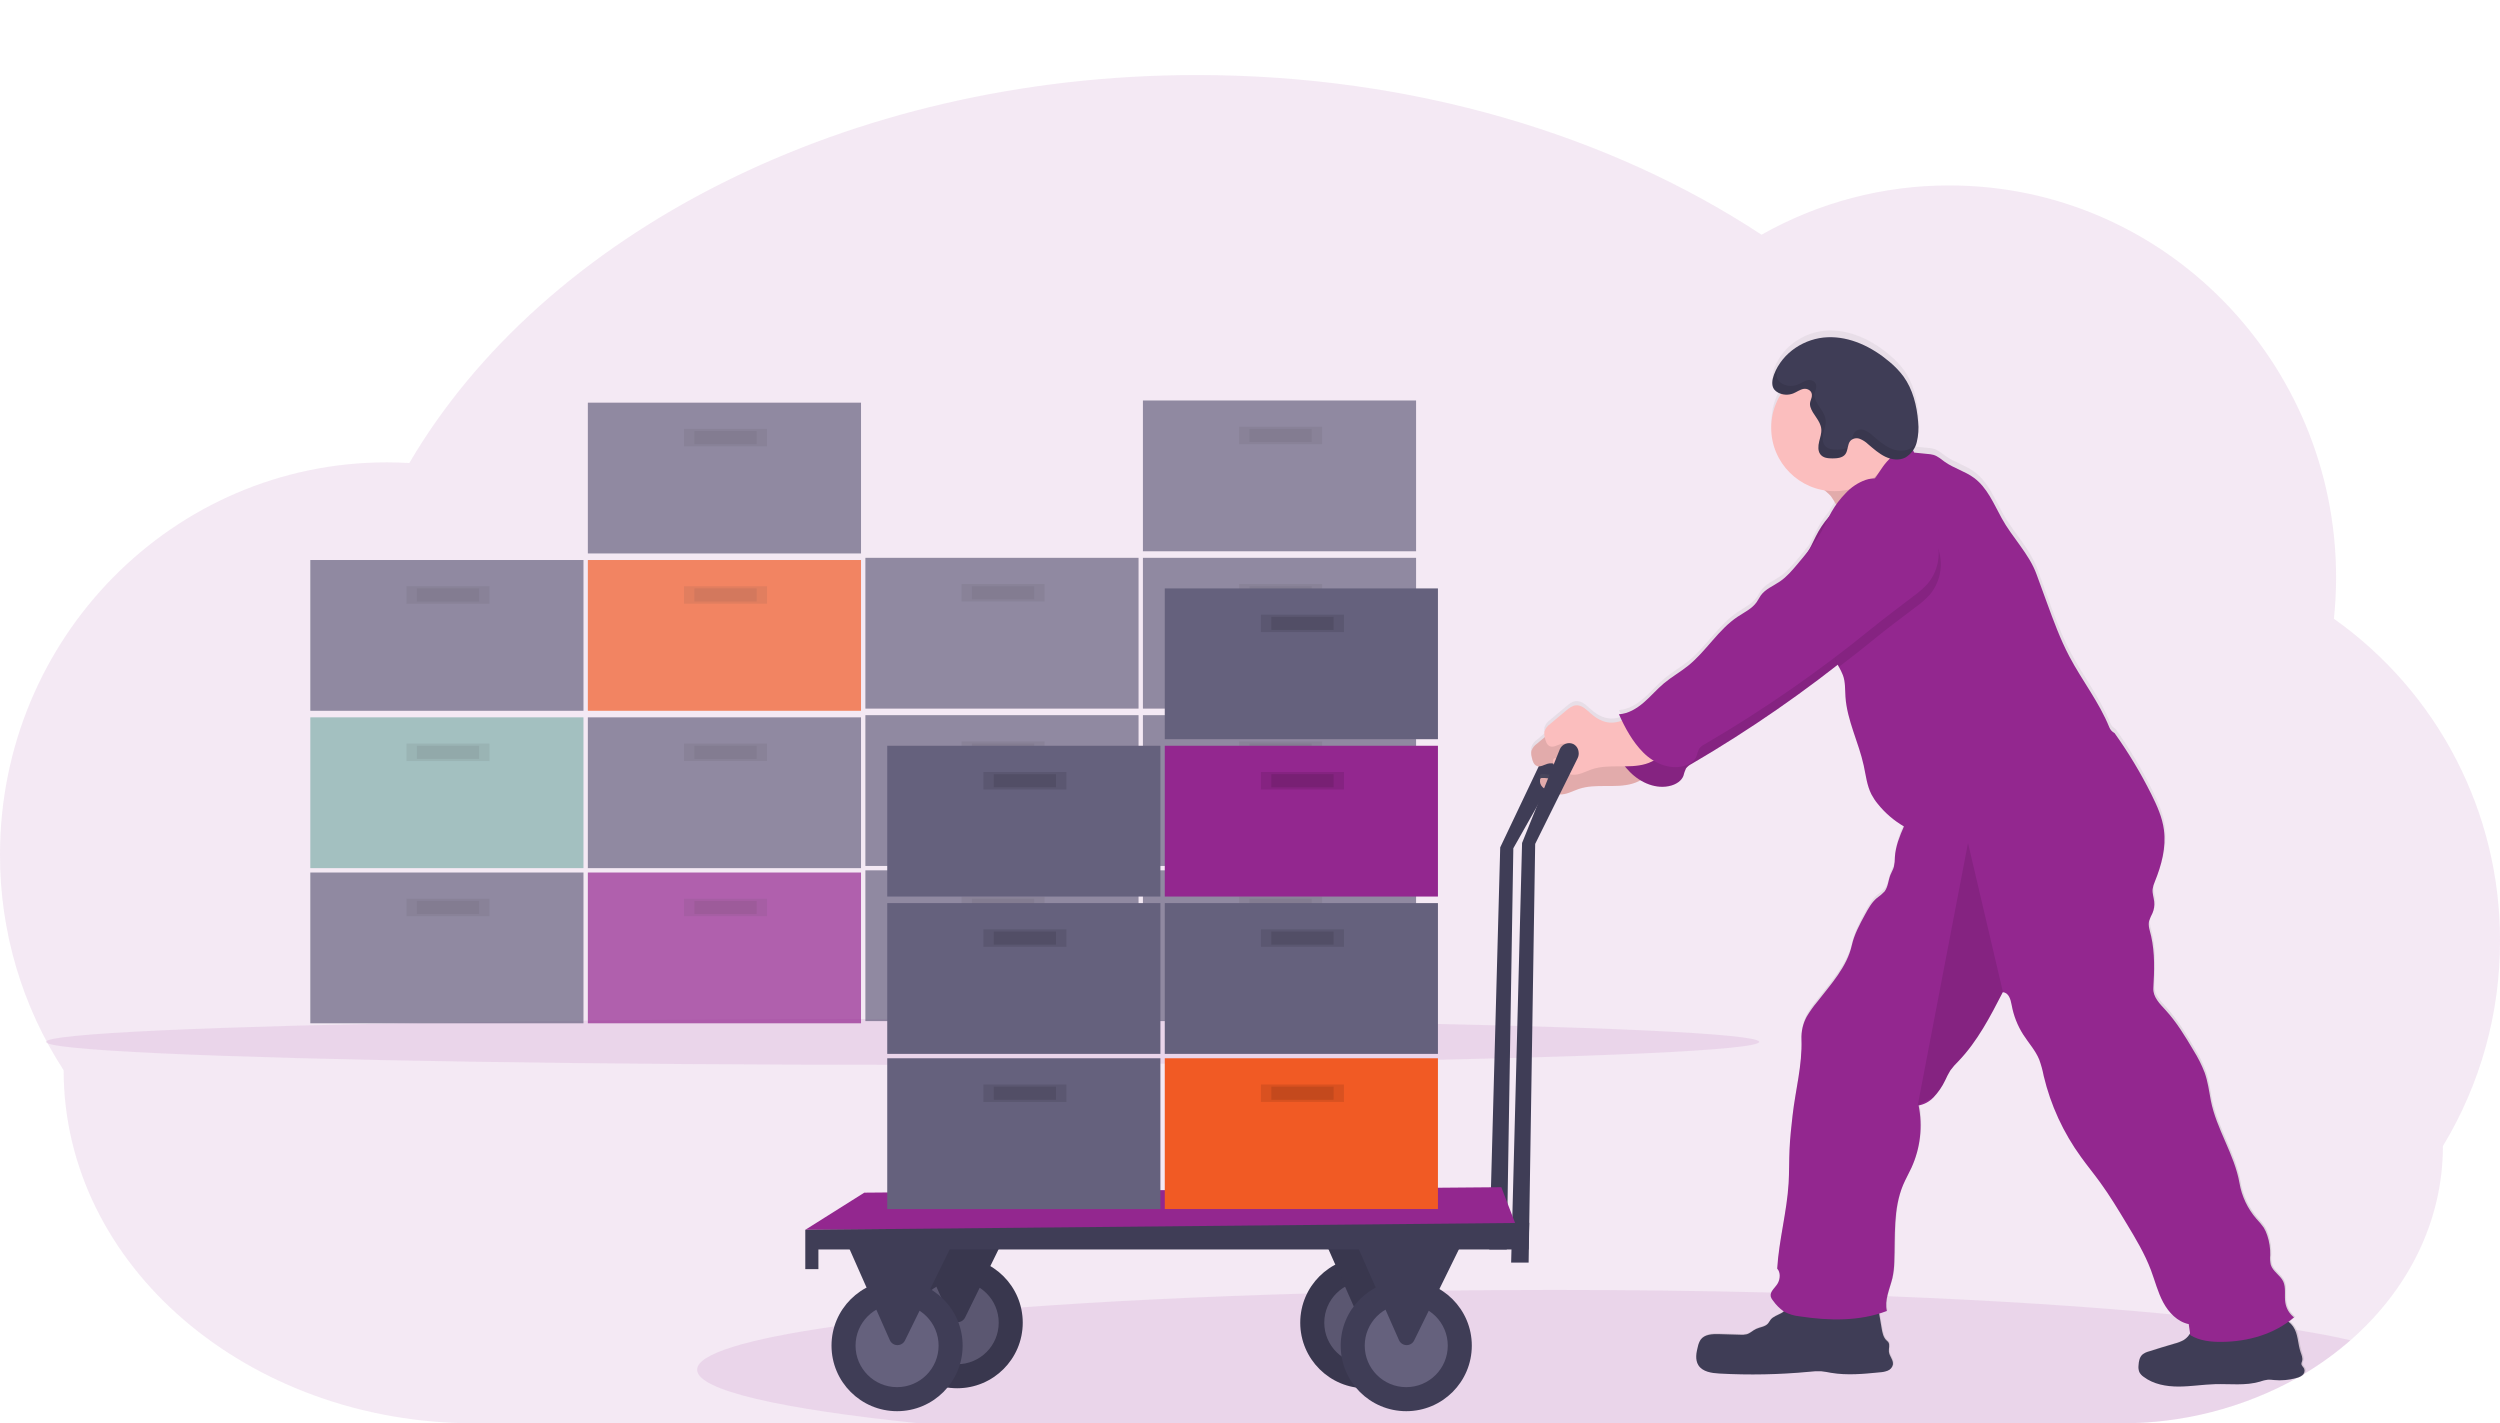 <svg xmlns="http://www.w3.org/2000/svg" xmlns:xlink="http://www.w3.org/1999/xlink" id="Calque_1" data-name="Calque 1" viewBox="0 0 1144 651.26"><defs><style>      .cls-1 {        fill: #f15a24;      }      .cls-2, .cls-3 {        isolation: isolate;      }      .cls-2, .cls-3, .cls-4 {        opacity: .1;      }      .cls-2, .cls-5 {        fill: #93278f;      }      .cls-6 {        fill: #80afaa;      }      .cls-7 {        fill: #3f3d56;      }      .cls-8 {        fill: url(#Dégradé_sans_nom);      }      .cls-9 {        fill: #65617d;      }      .cls-10 {        opacity: .7;      }      .cls-11 {        fill: #fbbebe;      }    </style><linearGradient id="D&#xE9;grad&#xE9;_sans_nom" data-name="D&#xE9;grad&#xE9; sans nom" x1="905.89" y1="-109.29" x2="905.89" y2="373.78" gradientTransform="translate(-28 525) scale(1 -1)" gradientUnits="userSpaceOnUse"><stop offset="0" stop-color="gray" stop-opacity=".25"></stop><stop offset=".54" stop-color="gray" stop-opacity=".12"></stop><stop offset="1" stop-color="gray" stop-opacity=".1"></stop></linearGradient></defs><path class="cls-2" d="M1144,430.57c.06,33.1-8.97,65.57-26.12,93.88,0,34.62-16.14,66-42.32,88.87-6.55,5.73-13.61,10.85-21.08,15.31-.3.19-.61.37-.92.55-.56.33-1.12.66-1.69,1l-.53.31h0c-24.78,13.81-52.71,20.98-81.08,20.82H217.17c-51.93,0-98.94-18.08-133-47.3s-55.05-69.66-55.05-114.26C10.05,460.38-.07,426.1,0,391.08c0-99.14,79.24-179.51,177-179.51,3.46,0,6.89.12,10.3.31,61.34-104.6,199.7-177.54,360.44-177.54,98.82,0,189.15,27.55,258.34,73.07,26.21-14.82,55.81-22.59,85.92-22.55,97.74,0,177,80.37,177,179.51-.01,6.27-.35,12.54-1,18.78,47.81,33.85,76.16,88.84,76,147.42Z"></path><ellipse class="cls-2" cx="413" cy="476.76" rx="392" ry="10.5"></ellipse><g class="cls-10"><rect class="cls-9" x="142" y="399.26" width="125" height="69"></rect><rect class="cls-3" x="186" y="411.26" width="38" height="8"></rect><rect class="cls-3" x="190.75" y="412.26" width="28.5" height="6"></rect><rect class="cls-5" x="269" y="399.26" width="125" height="69"></rect><rect class="cls-3" x="313" y="411.26" width="38" height="8"></rect><rect class="cls-3" x="317.75" y="412.26" width="28.5" height="6"></rect><rect class="cls-6" x="142" y="328.26" width="125" height="69"></rect><rect class="cls-3" x="186" y="340.26" width="38" height="8"></rect><rect class="cls-3" x="190.75" y="341.26" width="28.5" height="6"></rect><rect class="cls-9" x="269" y="328.26" width="125" height="69"></rect><rect class="cls-3" x="313" y="340.26" width="38" height="8"></rect><rect class="cls-3" x="317.75" y="341.26" width="28.5" height="6"></rect><rect class="cls-9" x="142" y="256.26" width="125" height="69"></rect><rect class="cls-3" x="186" y="268.26" width="38" height="8"></rect><rect class="cls-3" x="190.75" y="269.26" width="28.5" height="6"></rect><rect class="cls-1" x="269" y="256.26" width="125" height="69"></rect><rect class="cls-3" x="313" y="268.26" width="38" height="8"></rect><rect class="cls-3" x="317.75" y="269.26" width="28.5" height="6"></rect><rect class="cls-9" x="269" y="184.26" width="125" height="69"></rect><rect class="cls-3" x="313" y="196.26" width="38" height="8"></rect><rect class="cls-3" x="317.75" y="197.26" width="28.5" height="6"></rect></g><g class="cls-10"><rect class="cls-9" x="396" y="398.26" width="125" height="69"></rect><rect class="cls-3" x="440" y="410.26" width="38" height="8"></rect><rect class="cls-3" x="444.75" y="411.26" width="28.5" height="6"></rect><rect class="cls-9" x="523" y="398.26" width="125" height="69"></rect><rect class="cls-3" x="567" y="410.26" width="38" height="8"></rect><rect class="cls-3" x="571.75" y="411.26" width="28.5" height="6"></rect><rect class="cls-9" x="396" y="327.26" width="125" height="69"></rect><rect class="cls-3" x="440" y="339.26" width="38" height="8"></rect><rect class="cls-3" x="444.75" y="340.26" width="28.5" height="6"></rect><rect class="cls-9" x="523" y="327.26" width="125" height="69"></rect><rect class="cls-3" x="567" y="339.26" width="38" height="8"></rect><rect class="cls-3" x="571.75" y="340.26" width="28.5" height="6"></rect><rect class="cls-9" x="396" y="255.26" width="125" height="69"></rect><rect class="cls-3" x="440" y="267.26" width="38" height="8"></rect><rect class="cls-3" x="444.75" y="268.26" width="28.5" height="6"></rect><rect class="cls-9" x="523" y="255.26" width="125" height="69"></rect><rect class="cls-3" x="567" y="267.26" width="38" height="8"></rect><rect class="cls-3" x="571.75" y="268.26" width="28.5" height="6"></rect><rect class="cls-9" x="523" y="183.26" width="125" height="69"></rect><rect class="cls-3" x="567" y="195.26" width="38" height="8"></rect><rect class="cls-3" x="571.75" y="196.26" width="28.5" height="6"></rect></g><path class="cls-7" d="M717.36,342.01c-.17-1.54-1.1-2.89-2.49-3.58-2.36-1.01-5.09.09-6.1,2.45-.02.05-.04.1-.06.15l-22.21,46.73-5,184h8l3-183.59,24.44-43.26c.44-.9.59-1.91.42-2.9Z"></path><path class="cls-2" d="M1075.56,613.32c-6.55,5.73-13.61,10.85-21.08,15.31-.12.16-.25.32-.39.46-.79.67-1.74,1.15-2.75,1.38h0c-24.78,13.81-52.71,20.98-81.08,20.82H420.44c-63-6.48-101.44-15.07-101.44-24.5,0-7.31,23.08-14.12,62.82-19.82,4.12-.6,8.42-1.18,12.89-1.74,2.75-.35,5.57-.68,8.45-1l4.89-.57c3.63-.41,7.35-.82,11.17-1.21h.31l4-.4c3.38-.35,6.83-.68,10.35-1l2.56-.23,6.53-.58c4.24-.38,8.57-.74,13-1.09,3.67-.29,7.41-.57,11.2-.86,38.46-2.85,82.8-5,131.05-6.39l13.78-.47,4.64-.1,9.8-.22,3.93-.08,4.13-.08,2.94-.05,13.8-.22,7.09-.1h1.45c16.77-.2,33.85-.3,51.24-.31,34.38,0,67.72.41,99.49,1.19h0c18.24.44,35.92,1,53.05,1.68h.16c49.38,1.94,93.58,4.8,130.16,8.35l.67.07c9.39.91,18.28,1.88,26.62,2.88,7.85.94,15.22,1.93,22.06,2.94,2.37.35,4.67.71,6.91,1.06l.57.1c9.48,1.53,17.8,3.09,24.85,4.78Z"></path><path class="cls-8" d="M1054.48,628.63c-.12.16-.25.32-.39.46-.79.67-1.74,1.15-2.75,1.38h0c-2.02.57-4.1.9-6.2,1h-.63c-1.2.04-2.4,0-3.59-.12-.87-.13-1.75-.18-2.63-.17h-.12c-1.28.18-2.54.49-3.75.93-2.71.74-5.49,1.14-8.3,1.18h-1c-3.14,0-6.32-.11-9.47-.09h-1.53c-5.4.14-10.77,1-16.17,1.09h-1.73c-5.29-.13-10.7-1.26-14.91-4.46-.85-.56-1.54-1.33-2-2.24-.36-.96-.48-1.99-.35-3,.1-1.81.45-3.78,1.81-5,.85-.66,1.83-1.13,2.88-1.39,1.83-.59,3.67-1.16,5.5-1.73s3.92-1.18,5.89-1.76l.38-.12,1.1-.33.71-.24c.86-.28,1.69-.65,2.46-1.12,1.02-.65,1.88-1.51,2.53-2.53.11-.18.23-.37.33-.56s0-.31-.07-.47c-.17-1.25-.3-2.53-.52-3.75-2.81-.65-5.38-2.1-7.39-4.18-1.73-1.71-3.18-3.68-4.31-5.83-2.49-4.68-3.77-9.91-5.63-14.88-2.85-7.56-7-14.54-11.18-21.46-3.82-6.38-7.66-12.78-12-18.81-2.89-4-6-7.81-8.86-11.82-8.09-11.19-13.89-23.86-17.08-37.3-.49-2.58-1.18-5.11-2.07-7.58-1.72-4.2-4.87-7.62-7.31-11.46-2.62-4.14-4.42-8.75-5.29-13.57-.5-2.74-1.34-5.7-4.07-6h0l-.29.57c-5.66,11-11.47,22.2-20,31.18-1.36,1.32-2.61,2.76-3.73,4.29-.9,1.49-1.7,3.03-2.4,4.62-1.35,2.85-3.14,5.48-5.31,7.77-.64.65-1.35,1.24-2.1,1.77-1,.73-2.11,1.28-3.29,1.65h0c-.46.14-.94.25-1.42.32,0,.12.05.23.06.35s.06.26.08.39c1.47,8,.84,16.25-1.83,23.93-.07.24-.15.47-.24.71-.41,1.12-.86,2.22-1.35,3.3-1.22,2.65-2.67,5.19-3.81,7.88-.19.46-.38.92-.55,1.38-4,10.71-3,22.67-3.52,34.18-.05,2.52-.34,5.02-.89,7.48-.68,2.77-1.77,5.63-2.37,8.49-.55,2.14-.59,4.39-.13,6.55l-.24.09c-1.07.4-2.16.76-3.25,1.1v.15c.39,2.24.77,4.48,1.16,6.71.33,1.92.72,4,2.06,5.36.36.3.7.64,1,1,.79,1.24.09,2.88.24,4.35.22,2.08,2.14,3.85,1.84,5.92-.27,1.26-1.15,2.3-2.34,2.78-.49.22-1.01.39-1.54.49l-.33.07c-.6.11-1.2.17-1.8.23-7.45.74-15,1.48-22.38.22-1.46-.25-2.91-.58-4.39-.7-1.87-.08-3.74,0-5.6.23-13.69,1.3-27.46,1.56-41.19.8-3.57-.2-7.67-.78-9.56-3.83-1.57-2.53-1-5.8-.21-8.69.23-1.06.64-2.08,1.21-3,.06-.1.14-.19.22-.28,1.84-2.29,5.3-2.43,8.28-2.34l9.74.29c.96.08,1.92,0,2.86-.22,1.58-.46,2.78-1.72,4.26-2.43,1.86-.89,4.2-1,5.54-2.52l.17-.22c.24-.32.46-.66.66-1,0-.07.09-.14.14-.21h0c.04-.06.08-.12.12-.18,1.23-1.62,3.38-2.16,5.13-3.19.26-.15.52-.33.75-.53l.2-.18c-1.88-1.34-3.53-3-4.86-4.89-.51-.55-.89-1.22-1.11-1.94-.12-.54-.08-1.11.12-1.63.04-.13.1-.25.16-.37l.05-.1c.68-1.34,2.08-2.55,2.85-3.92.03-.04.05-.09.07-.14,1.06-2,1.27-5.1-.3-6.71.8-13.17,4.42-26,5.22-39.21.32-5.23.19-10.48.43-15.73s.8-10.34,1.39-15.49c1.32-11.77,4.52-23.3,4.07-35.12-.04-1.1,0-2.21.14-3.3,0-.08,0-.16,0-.24.32-2.42,1.08-4.77,2.23-6.92,1.45-2.43,3.09-4.75,4.91-6.92,6.15-8,13.54-16,15.73-25.84,1.13-5.08,3.63-9.73,6.12-14.3,1.47-2.72,3-5.51,5.35-7.51,1.27-.88,2.46-1.89,3.53-3,1.64-2.12,1.7-5.05,2.67-7.57.5-1.31,1.27-2.51,1.65-3.86,0-.14.07-.27.1-.41.22-1.36.34-2.74.35-4.12,0-.4.06-.79.11-1.18h0c.58-3.95,1.73-7.8,3.41-11.43.21-.46.41-.93.61-1.39-4.61-2.69-8.68-6.22-12-10.41-1.12-1.35-2.1-2.83-2.91-4.39-2.06-4.09-2.53-8.75-3.5-13.23-2.32-10.68-7.63-20.74-8.37-31.66-.22-3.33,0-6.77-1.16-9.92-.32-.85-.7-1.68-1.13-2.48-.18-.34-.35-.68-.53-1l-.2-.38-.51-1-.82.64c-20.46,16.02-41.94,30.69-64.3,43.92l-1.92,1.14c-1,.48-1.87,1.2-2.54,2.08-.08.13-.15.26-.22.39h0c-.46.95-.58,2-1,3-.9,2.29-3.21,3.75-5.57,4.43-4.27,1.1-8.8.51-12.65-1.63-.49-.25-1-.51-1.44-.8-1.17.65-2.4,1.17-3.68,1.57-4,1.16-8.19,1.11-12.33,1.1s-8.37,0-12.29,1.36c-2.62.89-5.16,2.36-7.88,2.5-.31.02-.63.02-.94,0-1.55-.18-3.06-.62-4.46-1.31l-.82-.37c-.42-.2-.84-.43-1.24-.67-.44-.27-.84-.59-1.21-.95-.53-.53-.91-1.19-1.12-1.91-.14-.52-.14-1.07,0-1.59.04-.23.16-.45.34-.6.18-.11.38-.16.59-.15,1.15-.01,2.29.08,3.42.29.66.09,1.33.13,2,.11h.36c1.19-.13,2.28-.74,3-1.7.11-.15.2-.31.26-.48h0c.12-.28.18-.58.18-.89,0-.08,0-.15,0-.23-.42-.19-.84-.38-1.24-.61-.21-.11-.41-.23-.61-.35l-.12-.08c-.36-.24-.69-.52-1-.83-.19-.19-.37-.41-.51-.64-.27-.36-.47-.77-.59-1.2h0c-.82-.17-1.68-.15-2.49.07-1.09.3-2.19.94-3.27,1.16-.55.14-1.12.11-1.65-.07-1.56-.56-2.11-2.46-2.44-4.09-.06-.31-.13-.63-.18-.95h0c-.11-.61-.11-1.25,0-1.86.48-1.4,1.41-2.6,2.63-3.43l3.28-2.75.24-.2c0-.27-.11-.54-.15-.81-.12-.62-.12-1.25,0-1.87.48-1.39,1.41-2.59,2.63-3.42l7.26-6.11c1.36-1.14,2.84-2.34,4.61-2.46,2.63-.18,4.73,2,6.7,3.75,2.48,2.2,5.49,4,8.8,4.22,1.58.07,3.15-.14,4.65-.64l.85-.28c-.18-.37-.36-.74-.53-1.11-.29-.61-.58-1.23-.86-1.85,4.26-.27,8.13-2.61,11.36-5.41s6-6.11,9.26-8.86c3.52-3,7.56-5.23,11.13-8.12,8.3-6.73,13.81-16.62,22.69-22.55,3.08-2.07,6.64-3.72,8.74-6.8.65-1,1.14-2,1.81-3,2.13-3,5.78-4.38,8.79-6.46s5.63-5.13,8.08-8.06c1.74-2.09,3.49-4.18,5.15-6.33,1.53-2.85,2.82-5.83,4.42-8.64,1.36-2.37,2.94-4.61,4.73-6.68.41-.8.83-1.6,1.28-2.38s.78-1.31,1.2-2c.29-.45.59-.88.9-1.32-.91-1.61-1.78-3-2.19-3.61l-.2-.27c-.88-.94-1.82-1.82-2.82-2.64-1.05-.16-2.08-.38-3.1-.66-12.69-3.48-21.48-15.02-21.46-28.17,0-.03,0-.06,0-.09,0-4.58,1.09-9.1,3.18-13.18.42-.82.87-1.61,1.36-2.38-.46-.14-.9-.32-1.33-.54-.73-.36-1.37-.88-1.86-1.53-.41-.58-.67-1.24-.77-1.94-.17-1.65.08-3.31.72-4.84.27-.74.58-1.46.93-2.16.03-.04.05-.08.07-.13,4.47-9,14-14.53,23.52-14.92,10.27-.41,20.27,4.41,28.37,11.31,2.42,1.98,4.58,4.26,6.44,6.77,4.23,5.88,6.14,13.4,6.7,20.85.21,2.3.17,4.62-.12,6.92-.11.82-.27,1.63-.5,2.42-.13.47-.3.94-.48,1.41s-.29.68-.45,1v.05c-.15.32-.32.62-.49.92l-.09.13-.13.21c.08.19.17.39.26.58s.17.37.27.55h.12c2,.16,3.85.44,5.89.6.96.05,1.91.19,2.84.44,2,.6,3.51,2.06,5.19,3.24,4.16,2.94,9.28,4.31,13.37,7.35,6,4.48,9,11.88,12.64,18.51,4.8,8.88,12.62,16.44,16.07,25.94,1.56,4.31,3.13,8.62,4.7,12.92,3.07,8.43,6.14,16.9,10.31,24.85,5.8,11.06,13.65,21,18.3,32.62.46,1.16,1.33,2.12,2.44,2.7,6.34,8.95,11.97,18.37,16.85,28.19,2.57,5.19,5,10.58,5.75,16.33.59,5.12.16,10.3-1.25,15.26-.8,2.94-1.78,5.84-2.93,8.66-.45.99-.79,2.03-1,3.09v.33c-.2,1.92.53,3.82.73,5.74.17,1.55,0,3.11-.51,4.58-.08.23-.17.46-.26.69-.62,1.17-1.15,2.39-1.57,3.64-.04.15-.06.31-.08.46-.33,2.17.53,4.36,1,6.53,1.76,7.84,1.44,16,1,24-.23,4,3,7.21,5.7,10.16,5,5.53,8.91,12,12.68,18.44,2.06,3.27,3.79,6.73,5.17,10.34,1.43,4.12,2,8.48,2.79,12.75,2.55,13.2,10.88,24.86,13.14,38.09,1.05,6.06,3.72,11.72,7.73,16.38,1.21,1.25,2.32,2.59,3.33,4,.7,1.13,1.25,2.34,1.65,3.6.98,2.94,1.45,6.03,1.37,9.13-.16,1.48-.07,2.98.25,4.44.94,3.07,4.3,4.76,5.69,7.65s.43,6.59,1,9.87c.45,2.64,1.88,5.02,4,6.66-.8.7-1.64,1.34-2.5,2,.8.62,1.49,1.35,2.07,2.18.39.55.73,1.15,1,1.77,1.32,3.07,1.36,6.72,2.44,10,.46,1.36,1.11,2.8.71,4.18-.17.4-.29.81-.34,1.24,0,.9.94,1.49,1.3,2.31.27.84.07,1.76-.52,2.41Z"></path><path class="cls-11" d="M842.84,238.63c6.12-1.65,11.57-5.1,16.91-8.51l18.61-11.85c-5.05-.4-9.41-4-12-8.36s-3.66-9.43-4.54-14.41c-8,3.12-14.93,8.41-21.39,14-2.56,2.21-8,5.55-8.79,9s4.25,6.25,6.2,8.56c.67.77,6.98,11.02,5,11.57Z"></path><path class="cls-3" d="M842.84,238.63c6.12-1.65,11.57-5.1,16.91-8.51l18.61-11.85c-5.05-.4-9.41-4-12-8.36s-3.66-9.43-4.54-14.41c-8,3.12-14.93,8.41-21.39,14-2.56,2.21-8,5.55-8.79,9s4.25,6.25,6.2,8.56c.67.77,6.98,11.02,5,11.57Z"></path><path class="cls-11" d="M741.15,336.51c-3.28,1.68-6.77,3.4-10.44,3.16-3.3-.21-6.31-2-8.79-4.19-2-1.74-4.06-3.91-6.69-3.73-1.76.12-3.24,1.31-4.6,2.44l-7.25,6.07c-1.22.82-2.14,2.01-2.63,3.4-.14.94-.09,1.9.17,2.82.33,1.62.88,3.51,2.44,4.06s3.26-.63,4.91-1.08c2.05-.52,4.23.12,5.67,1.67.59.58.95,1.36,1,2.18,0,1.81-2,3-3.84,3.09s-3.6-.51-5.42-.4c-.45-.06-.87.26-.93.72,0,0,0,.01,0,.02-.23,1.28.21,2.6,1.17,3.48.95.87,2.06,1.55,3.26,2,1.4.69,2.91,1.13,4.46,1.3,3.07.2,5.89-1.5,8.8-2.49,3.92-1.32,8.14-1.36,12.28-1.35s8.34.07,12.31-1.09,7.74-3.73,9.29-7.56c.18-.36.24-.77.17-1.16-.15-.42-.45-.78-.84-1-5.58-4.13-7.84-9.15-14.12-12.12l-.38-.24Z"></path><path class="cls-3" d="M741.15,336.51c-3.28,1.68-6.77,3.4-10.44,3.16-3.3-.21-6.31-2-8.79-4.19-2-1.74-4.06-3.91-6.69-3.73-1.76.12-3.24,1.31-4.6,2.44l-7.25,6.07c-1.22.82-2.14,2.01-2.63,3.4-.14.94-.09,1.9.17,2.82.33,1.62.88,3.51,2.44,4.06s3.26-.63,4.91-1.08c2.05-.52,4.23.12,5.67,1.67.59.58.95,1.36,1,2.18,0,1.81-2,3-3.84,3.09s-3.6-.51-5.42-.4c-.45-.06-.87.26-.93.72,0,0,0,.01,0,.02-.23,1.28.21,2.6,1.17,3.48.95.87,2.06,1.55,3.26,2,1.4.69,2.91,1.13,4.46,1.3,3.07.2,5.89-1.5,8.8-2.49,3.92-1.32,8.14-1.36,12.28-1.35s8.34.07,12.31-1.09,7.74-3.73,9.29-7.56c.18-.36.24-.77.17-1.16-.15-.42-.45-.78-.84-1-5.58-4.13-7.84-9.15-14.12-12.12l-.38-.24Z"></path><path class="cls-5" d="M858.25,229.86c-3.14-2.03-7.05-2.48-10.58-1.23-3.48,1.25-6.61,3.34-9.11,6.07-2.5,2.54-4.66,5.4-6.43,8.49-1.7,3-3,6.14-4.7,9.13-3,5.35-6.92,10.07-10.86,14.75-2.45,2.91-4.93,5.86-8.07,8s-6.65,3.45-8.78,6.42c-.67.94-1.15,2-1.81,2.95-2.09,3.06-5.64,4.7-8.73,6.75-8.86,5.9-14.37,15.72-22.65,22.41-3.57,2.88-7.6,5.14-11.11,8.08-3.27,2.73-6,6-9.26,8.8s-7.09,5.11-11.34,5.37c2.84,6.33,6.23,12.54,11.1,17.47s12.17,8.08,18.82,6.15c2.36-.68,4.67-2.12,5.57-4.4.28-1.17.68-2.31,1.18-3.41.67-.88,1.54-1.59,2.53-2.07,26.7-15.58,52.14-33.21,76.11-52.73,6.43-5.24,12.81-9.93,19.41-15,2.37-1.68,4.55-3.6,6.53-5.72,5.63-6.72,6.67-16.16,2.64-23.95-1.77-2.91-3.8-5.66-6.06-8.21-4.12-5.36-8.96-10.11-14.4-14.12Z"></path><path class="cls-3" d="M858.25,229.86c-3.14-2.03-7.05-2.48-10.58-1.23-3.48,1.25-6.61,3.34-9.11,6.07-2.5,2.54-4.66,5.4-6.43,8.49-1.7,3-3,6.14-4.7,9.13-3,5.35-6.92,10.07-10.86,14.75-2.45,2.91-4.93,5.86-8.07,8s-6.65,3.45-8.78,6.42c-.67.94-1.15,2-1.81,2.95-2.09,3.06-5.64,4.7-8.73,6.75-8.86,5.9-14.37,15.72-22.65,22.41-3.57,2.88-7.6,5.14-11.11,8.08-3.27,2.73-6,6-9.26,8.8s-7.09,5.11-11.34,5.37c2.84,6.33,6.23,12.54,11.1,17.47s12.17,8.08,18.82,6.15c2.36-.68,4.67-2.12,5.57-4.4.28-1.17.68-2.31,1.18-3.41.67-.88,1.54-1.59,2.53-2.07,26.7-15.58,52.14-33.21,76.11-52.73,6.43-5.24,12.81-9.93,19.41-15,2.37-1.68,4.55-3.6,6.53-5.72,5.63-6.72,6.67-16.16,2.64-23.95-1.77-2.91-3.8-5.66-6.06-8.21-4.12-5.36-8.96-10.11-14.4-14.12Z"></path><path class="cls-7" d="M815.28,600.83c-1.75,1-3.9,1.56-5.13,3.18-.4.52-.67,1.13-1.1,1.63-1.33,1.56-3.69,1.63-5.54,2.52-1.48.7-2.68,2-4.25,2.41-.94.22-1.91.3-2.87.22l-9.72-.29c-3.08-.09-6.69.07-8.48,2.58-.58.92-.99,1.94-1.22,3-.75,2.87-1.36,6.12.21,8.64,1.88,3,6,3.61,9.55,3.81,13.71.76,27.47.49,41.14-.8,1.85-.24,3.72-.31,5.58-.23,1.48.12,2.93.45,4.39.7,7.37,1.25,14.91.52,22.35-.22,1.26-.06,2.5-.32,3.67-.78,1.19-.48,2.06-1.52,2.33-2.77.31-2.06-1.62-3.81-1.83-5.88-.15-1.46.55-3.09-.25-4.33-.3-.37-.63-.7-1-1-1.34-1.39-1.73-3.42-2.06-5.32l-1.75-10.27c-.05-.72-.35-1.41-.84-1.94-.37-.26-.79-.44-1.24-.51-7.62-1.72-15.43-.15-23,.81-3.9.57-7.84.77-11.77.59-1.7-.11-2.36-.31-3.63.8s-1.95,2.52-3.54,3.45Z"></path><path class="cls-7" d="M999.29,613.19c-1.34.75-2.77,1.31-4.26,1.67-3.93,1.15-7.85,2.34-11.76,3.59-1.04.26-2.02.73-2.87,1.38-1.36,1.2-1.71,3.16-1.81,5-.13,1.01,0,2.04.35,3,.47.9,1.16,1.66,2,2.22,4.48,3.39,10.33,4.44,15.95,4.44s11.2-.95,16.82-1.1c6.79-.18,13.76.78,20.29-1.12,1.25-.46,2.54-.78,3.86-.94.88-.01,1.75.04,2.62.17,3.5.35,7.04.02,10.42-.95,1.02-.23,1.97-.7,2.76-1.37.81-.7,1.1-1.82.74-2.82-.36-.81-1.28-1.4-1.29-2.29.05-.43.16-.85.33-1.24.41-1.37-.25-2.8-.71-4.15-1.29-3.86-1.08-8.3-3.39-11.65s-6.55-4.73-10.58-5.26c-3.28-.46-6.61-.37-9.85.28-3.65.78-7.06,2.41-10.64,3.45-4.15,1.19-8.5,1.61-12.8,1.21-2.86-.24-1.88.21-2.85,2.61-.69,1.6-1.85,2.95-3.33,3.87Z"></path><circle class="cls-11" cx="839.5" cy="195.76" r="29"></circle><path class="cls-5" d="M1049.74,602.82c-9,7.73-21.15,11.11-33,11.23-5,.05-10.19-.49-14.45-3.08-.3-1.64-.42-3.41-.72-5.05-5.17-1.08-9.18-5.29-11.68-9.95s-3.77-9.84-5.63-14.78c-2.84-7.52-7-14.45-11.16-21.33-3.82-6.34-7.65-12.7-12-18.69-2.88-4-6-7.76-8.85-11.75-8.07-11.11-13.87-23.7-17.05-37.06-.49-2.56-1.18-5.08-2.07-7.53-1.72-4.18-4.87-7.58-7.3-11.39-2.62-4.11-4.42-8.69-5.29-13.49-.49-2.72-1.33-5.66-4.06-5.94h0c-5.74,11.15-11.59,22.48-20.27,31.55-1.36,1.31-2.61,2.73-3.73,4.26-.9,1.48-1.7,3.02-2.4,4.6-1.35,2.84-3.14,5.44-5.3,7.72-1.81,1.94-4.21,3.25-6.82,3.72,1.93,9.61.78,19.58-3.28,28.5-1.21,2.64-2.66,5.16-3.8,7.83-4.66,11-3.58,23.41-4.07,35.34-.04,2.5-.34,4.99-.88,7.43-1.21,4.88-3.71,10.07-2.5,14.95-12.54,4.79-26.47,4.49-39.75,2.47-2.6-.24-5.12-1-7.41-2.25-1.88-1.33-3.53-2.98-4.86-4.86-.51-.55-.89-1.21-1.11-1.93-.52-2.28,2-4,3.17-6s1.38-5.17-.23-6.81c.8-13.09,4.42-25.87,5.22-39,.32-5.2.19-10.42.43-15.63s.8-10.28,1.38-15.4c1.32-11.69,4.52-23.15,4.07-34.9-.14-3.62.69-7.2,2.41-10.39,1.45-2.42,3.08-4.72,4.9-6.88,6.14-7.93,13.52-15.88,15.71-25.67,1.13-5.05,3.63-9.67,6.11-14.21,1.47-2.71,3-5.48,5.34-7.47,1.27-.88,2.46-1.89,3.53-3,1.64-2.11,1.7-5,2.67-7.52.5-1.3,1.27-2.5,1.64-3.84.31-1.48.46-2.99.45-4.5.32-4.84,2.18-9.52,4.14-13.95-4.61-2.67-8.68-6.18-12-10.34-1.12-1.35-2.09-2.82-2.9-4.37-2.06-4.06-2.53-8.69-3.5-13.14-2.31-10.62-7.62-20.61-8.36-31.46-.22-3.31,0-6.73-1.15-9.86-.53-1.32-1.15-2.61-1.86-3.85-.7-1.22-1.23-2.52-1.58-3.88-.64-2.95.24-6,0-9-.24-2.65-1.37-5.13-1.93-7.72-.57-3.37-.67-6.8-.29-10.2.25-4,1.12-8.13.78-12.08-1.11-13.22,3.45-26.29,12.55-35.94l.23-.23c1.91-2,4-3.77,5.72-5.89,2.34-2.84,4-6.18,6.47-8.94,1.08-1.23,2.3-2.33,3.37-3.57.98-1.3,2.07-2.52,3.25-3.64,1.21-1.13,2.91-1.58,4.52-1.21.2,1.49.67,2.93,1.38,4.26,2.08.16,3.93.45,6,.61.96.05,1.91.19,2.84.44,1.95.59,3.51,2,5.18,3.21,4.16,2.93,9.27,4.29,13.36,7.31,6,4.45,9,11.8,12.62,18.39,4.79,8.83,12.6,16.34,16,25.78l4.69,12.84c3.07,8.38,6.14,16.79,10.3,24.69,5.79,11,13.63,20.91,18.28,32.42.46,1.15,1.33,2.1,2.43,2.68,6.33,8.88,11.96,18.24,16.83,28,2.57,5.16,5,10.52,5.74,16.23,1.09,8.07-1.11,16.23-4.17,23.77-.49,1.08-.83,2.22-1,3.4-.2,1.91.53,3.79.73,5.7.19,1.78-.07,3.59-.77,5.24-.62,1.16-1.15,2.37-1.57,3.62-.54,2.3.42,4.64.94,6.94,1.76,7.79,1.44,15.86,1,23.84-.23,4,3,7.17,5.69,10.1,5,5.49,8.9,11.91,12.67,18.32,2.05,3.25,3.78,6.69,5.16,10.28,1.43,4.09,2,8.42,2.79,12.67,2.54,13.11,10.86,24.7,13.12,37.85,1.05,6.02,3.72,11.65,7.72,16.27,1.21,1.25,2.32,2.59,3.33,4,.69,1.12,1.24,2.32,1.64,3.58.98,2.92,1.45,5.99,1.37,9.07-.16,1.47-.07,2.96.25,4.41.94,3.05,4.3,4.73,5.68,7.6s.43,6.55,1,9.81c.43,2.63,1.84,5.01,3.95,6.64Z"></path><path class="cls-11" d="M747.15,327.51c-3.28,1.68-6.77,3.4-10.44,3.16-3.3-.21-6.31-2-8.79-4.19-2-1.74-4.06-3.91-6.69-3.73-1.76.12-3.24,1.31-4.6,2.44l-7.25,6.07c-1.22.82-2.14,2.01-2.63,3.4-.14.94-.09,1.9.17,2.82.33,1.62.88,3.51,2.44,4.06s3.26-.63,4.91-1.08c2.05-.52,4.23.12,5.67,1.67.59.58.95,1.36,1,2.18,0,1.81-2,3-3.84,3.09s-3.6-.51-5.42-.4c-.45-.06-.87.26-.93.72,0,0,0,.01,0,.02-.23,1.28.21,2.6,1.17,3.48.95.87,2.06,1.55,3.26,2,1.4.69,2.91,1.13,4.46,1.3,3.07.2,5.89-1.5,8.8-2.49,3.92-1.32,8.14-1.36,12.28-1.35s8.34.07,12.31-1.09,7.74-3.73,9.29-7.56c.18-.36.24-.77.17-1.16-.15-.42-.45-.78-.84-1-5.58-4.13-7.84-9.15-14.12-12.12l-.38-.24Z"></path><path class="cls-7" d="M825.39,177.94c-1.73.28-3.2,1.45-4.84,2.1-2.23.86-4.72.73-6.84-.36-.73-.36-1.37-.88-1.87-1.52-1.34-1.86-.87-4.56-.05-6.74,3.88-10.31,14.24-16.69,24.5-17.1s20.24,4.38,28.33,11.23c2.41,1.98,4.57,4.24,6.43,6.73,4.22,5.85,6.13,13.32,6.69,20.72.33,3.11.13,6.25-.61,9.28-.72,2.98-2.62,5.54-5.26,7.09-2.86,1.46-6.29,1-9.18-.4s-5.37-3.61-7.85-5.72c-1.12-1.08-2.45-1.93-3.91-2.49-1.48-.53-3.14-.14-4.23,1-1.34,1.61-1,4.25-2.22,6s-3.76,2-5.9,2-4.31-.18-5.59-1.88c-1.17-1.54-1-3.79-.56-5.73s1.19-3.86,1-5.85c-.41-4-3.91-6.46-5-10.14-.71-2.41.85-3.43.69-5.61-.12-1.92-2.18-2.86-3.73-2.61Z"></path><path class="cls-3" d="M916.5,453.76v.25h0c-5.74,11.15-11.59,22.48-20.27,31.55-1.36,1.31-2.61,2.73-3.73,4.26-.9,1.48-1.7,3.02-2.4,4.6-1.35,2.84-3.14,5.44-5.3,7.72l-7.24,3.62,23-120,15.94,68Z"></path><path class="cls-3" d="M883.07,272.14c-1.98,2.12-4.16,4.04-6.53,5.72-6.6,5-13,9.72-19.41,15-5.17,4.21-10.41,8.33-15.72,12.36-.7-1.22-1.23-2.52-1.58-3.88-.64-2.95.24-6,0-9-.24-2.65-1.37-5.13-1.93-7.72-.57-3.37-.67-6.8-.29-10.2.25-4,1.12-8.13.78-12.08-1.12-13.25,3.47-26.35,12.61-36.01l.23-.23c1.08-.63,2.22-1.14,3.4-1.52,3.53-1.24,7.44-.77,10.58,1.28,5.44,4.01,10.28,8.76,14.4,14.12,2.26,2.55,4.29,5.3,6.06,8.21,4.04,7.78,3.02,17.22-2.6,23.95Z"></path><path class="cls-5" d="M864.25,220.86c-3.14-2.03-7.05-2.48-10.58-1.23-3.48,1.25-6.61,3.34-9.11,6.07-2.5,2.54-4.66,5.4-6.43,8.49-1.7,3-3,6.14-4.7,9.13-3,5.35-6.92,10.07-10.86,14.75-2.45,2.91-4.93,5.86-8.07,8s-6.65,3.45-8.78,6.42c-.67.94-1.15,2-1.81,2.95-2.09,3.06-5.64,4.7-8.73,6.75-8.86,5.9-14.37,15.72-22.65,22.41-3.57,2.88-7.6,5.14-11.11,8.08-3.27,2.73-6,6-9.26,8.8s-7.09,5.11-11.34,5.37c2.84,6.33,6.23,12.54,11.1,17.47s12.17,8.08,18.82,6.15c2.36-.68,4.67-2.12,5.57-4.4.28-1.17.68-2.31,1.18-3.41.67-.88,1.54-1.59,2.53-2.07,26.7-15.58,52.14-33.21,76.11-52.73,6.43-5.24,12.81-9.93,19.41-15,2.37-1.68,4.55-3.6,6.53-5.72,5.63-6.72,6.67-16.16,2.64-23.95-1.77-2.91-3.8-5.66-6.06-8.21-4.12-5.36-8.96-10.11-14.4-14.12Z"></path><g class="cls-4"><path d="M840.58,205.73c-2,0-4.31-.18-5.59-1.88-1.16-1.54-1-3.79-.56-5.73s1.19-3.86,1-5.85c-.41-4-3.91-6.46-5-10.14-.71-2.41.85-3.43.69-5.61-.14-1.89-2.19-2.83-3.74-2.58-1.73.28-3.2,1.45-4.84,2.1-2.23.86-4.72.73-6.84-.36-.73-.36-1.37-.88-1.87-1.52-1.34-1.86-.87-4.56-.05-6.74,0-.08.07-.15.1-.23-.84,1.34-1.54,2.75-2.1,4.23-.82,2.18-1.29,4.88.05,6.74.5.64,1.14,1.16,1.87,1.52,2.12,1.09,4.61,1.22,6.84.36,1.64-.65,3.11-1.82,4.84-2.1,1.55-.25,3.6.69,3.74,2.58.16,2.18-1.4,3.2-.69,5.61,1.07,3.68,4.57,6.18,5,10.14.2,2-.53,3.92-1,5.85s-.6,4.19.56,5.73c1.28,1.7,3.57,1.86,5.59,1.88s4.62-.12,5.9-2c.55-.94.92-1.99,1.07-3.07-1.36.97-3.26,1.09-4.97,1.07Z"></path><path d="M873.87,205.37c-2.86,1.46-6.29,1-9.18-.4s-5.37-3.61-7.85-5.72c-1.12-1.08-2.45-1.93-3.91-2.49-1.48-.53-3.14-.14-4.23,1-.68,1-1.11,2.16-1.25,3.36,1.05-.62,2.32-.75,3.48-.37,1.46.56,2.79,1.41,3.91,2.49,2.48,2.11,5,4.33,7.85,5.72s6.32,1.86,9.18.4c2.53-1.48,4.37-3.9,5.13-6.73-.82,1.14-1.89,2.08-3.13,2.74Z"></path></g><circle class="cls-7" cx="625" cy="605.26" r="30"></circle><circle class="cls-3" cx="625" cy="605.26" r="30"></circle><circle class="cls-9" cx="625" cy="605.26" r="19"></circle><circle class="cls-3" cx="625" cy="605.26" r="19"></circle><path class="cls-7" d="M602,558.26l19.68,44.5c.85,1.93,3.1,2.81,5.03,1.96.83-.36,1.5-1.01,1.9-1.82l23.39-47.64-50,3Z"></path><path class="cls-3" d="M602,558.26l19.68,44.5c.85,1.93,3.1,2.81,5.03,1.96.83-.36,1.5-1.01,1.9-1.82l23.39-47.64-50,3Z"></path><circle class="cls-7" cx="438" cy="605.26" r="30"></circle><circle class="cls-3" cx="438" cy="605.26" r="30"></circle><circle class="cls-9" cx="438" cy="605.26" r="19"></circle><circle class="cls-3" cx="438" cy="605.26" r="19"></circle><path class="cls-7" d="M415,558.26l19.68,44.5c.85,1.93,3.1,2.81,5.03,1.96.83-.36,1.5-1.01,1.9-1.82l23.39-47.64-50,3Z"></path><path class="cls-3" d="M415,558.26l19.68,44.5c.85,1.93,3.1,2.81,5.03,1.96.83-.36,1.5-1.01,1.9-1.82l23.39-47.64-50,3Z"></path><path class="cls-7" d="M722.36,344.01c-.17-1.54-1.1-2.89-2.49-3.58-2.36-1.01-5.09.09-6.1,2.45-.02.05-.04.1-.06.15l-17.21,42.73-5,192h8l3-191.59,19.44-39.26c.44-.9.59-1.91.42-2.9Z"></path><polygon class="cls-5" points="368.5 562.76 395.5 545.76 687 543.26 694.5 562.76 368.5 562.76"></polygon><polygon class="cls-7" points="368.5 580.76 368.5 562.76 699.78 559.56 699.46 571.76 374.5 571.76 374.5 580.76 368.5 580.76"></polygon><circle class="cls-7" cx="410.5" cy="615.76" r="30"></circle><circle class="cls-9" cx="410.5" cy="615.76" r="19"></circle><path class="cls-7" d="M387.5,568.76l19.68,44.5c.85,1.93,3.1,2.81,5.03,1.96.83-.36,1.5-1.01,1.9-1.82l23.39-47.64-50,3Z"></path><circle class="cls-7" cx="643.5" cy="615.76" r="30"></circle><circle class="cls-9" cx="643.5" cy="615.76" r="19"></circle><path class="cls-7" d="M620.5,568.76l19.68,44.5c.85,1.93,3.1,2.81,5.03,1.96.83-.36,1.5-1.01,1.9-1.82l23.39-47.64-50,3Z"></path><rect class="cls-9" x="406" y="484.26" width="125" height="69"></rect><rect class="cls-3" x="450" y="496.26" width="38" height="8"></rect><rect class="cls-3" x="454.75" y="497.26" width="28.5" height="6"></rect><rect class="cls-1" x="533" y="484.26" width="125" height="69"></rect><rect class="cls-3" x="577" y="496.26" width="38" height="8"></rect><rect class="cls-3" x="581.75" y="497.26" width="28.5" height="6"></rect><rect class="cls-9" x="406" y="413.26" width="125" height="69"></rect><rect class="cls-3" x="450" y="425.26" width="38" height="8"></rect><rect class="cls-3" x="454.75" y="426.26" width="28.5" height="6"></rect><rect class="cls-9" x="533" y="413.26" width="125" height="69"></rect><rect class="cls-3" x="577" y="425.26" width="38" height="8"></rect><rect class="cls-3" x="581.75" y="426.26" width="28.5" height="6"></rect><rect class="cls-9" x="406" y="341.26" width="125" height="69"></rect><rect class="cls-3" x="450" y="353.26" width="38" height="8"></rect><rect class="cls-3" x="454.75" y="354.26" width="28.5" height="6"></rect><rect class="cls-5" x="533" y="341.26" width="125" height="69"></rect><rect class="cls-3" x="577" y="353.26" width="38" height="8"></rect><rect class="cls-3" x="581.75" y="354.26" width="28.5" height="6"></rect><rect class="cls-9" x="533" y="269.26" width="125" height="69"></rect><rect class="cls-3" x="577" y="281.26" width="38" height="8"></rect><rect class="cls-3" x="581.75" y="282.26" width="28.5" height="6"></rect></svg>